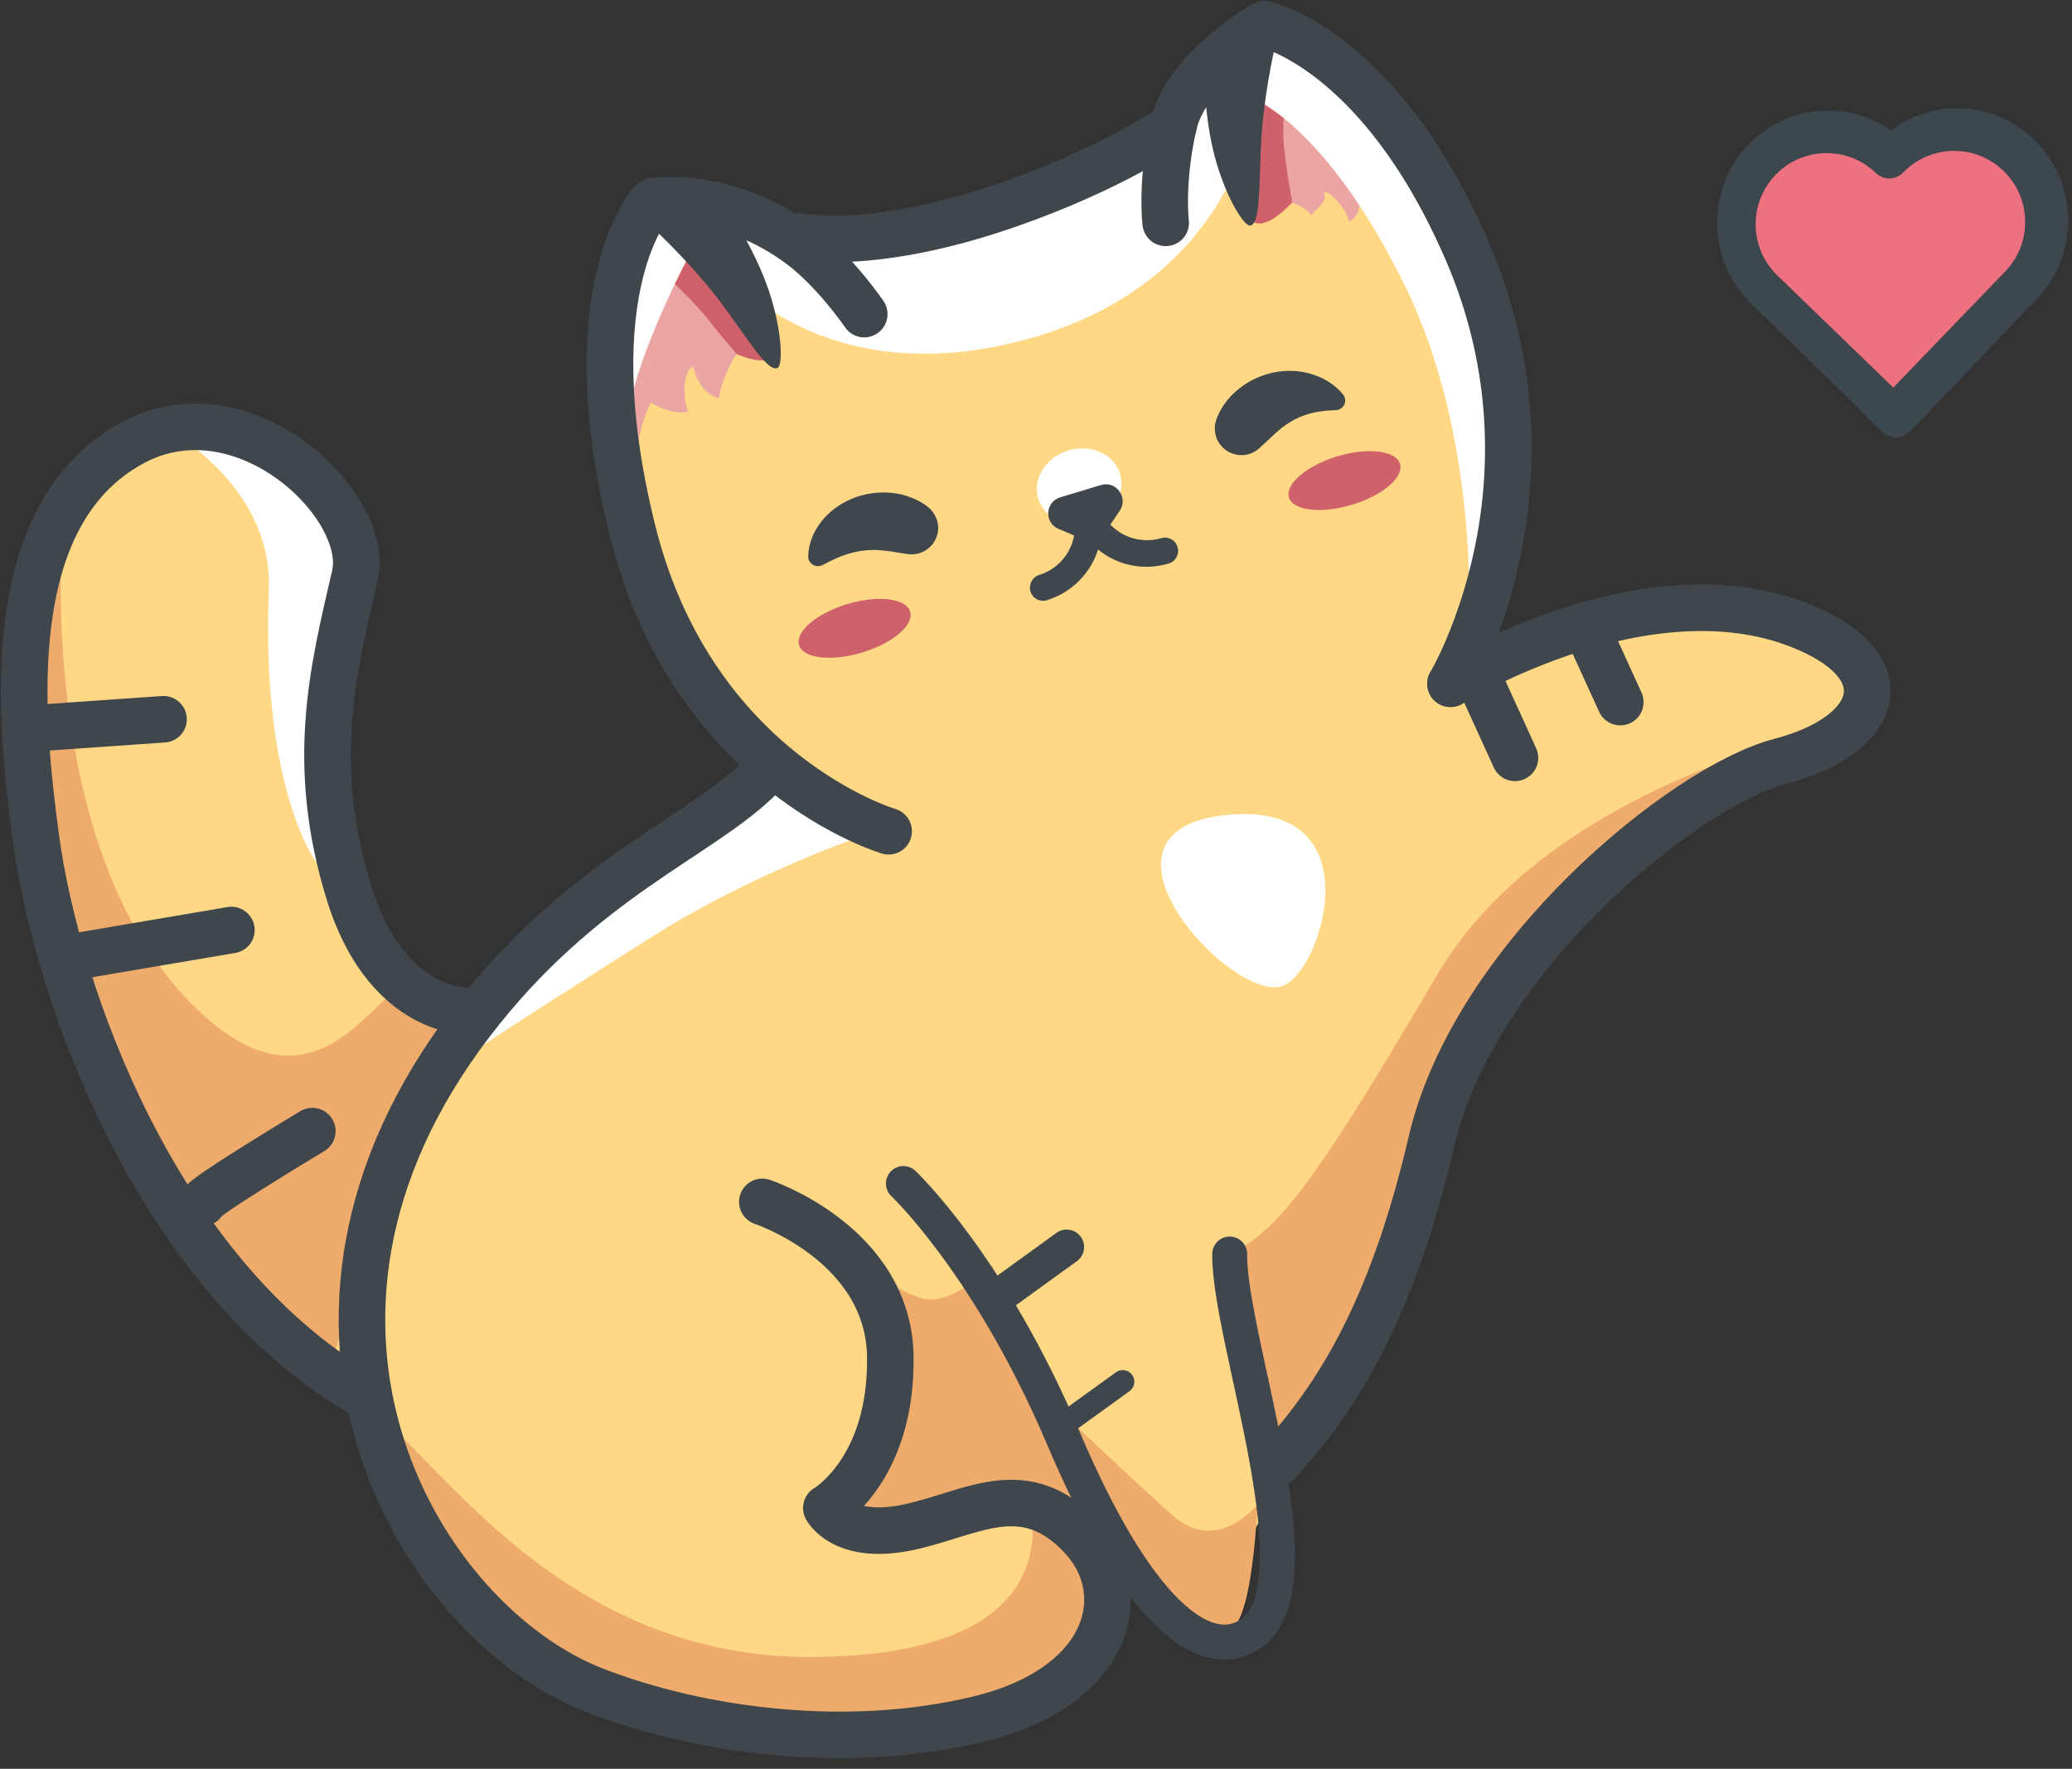 <svg width="178" height="152" viewBox="0 0 178 152" fill="none" xmlns="http://www.w3.org/2000/svg">
<rect x="0" y="0" width="178" height="152" fill="#333333" stroke="none"/>
<g clip-path="url(#clip0)">
<path d="M126.225 57.842C126.225 57.842 133.197 43.942 126.018 23.091C119.876 5.187 110.185 2.365 110.185 2.365C110.185 2.365 103.213 5.581 101.74 10.436C101.74 10.436 96.261 13.714 86.924 16.141C74.992 19.253 67.999 20.519 67.999 20.519L56.587 15.643C56.587 15.643 48.349 21.826 52.685 41.452C57.022 61.079 68.269 61.099 65.489 66.763C62.708 72.427 55.694 74.73 53.329 75.456C50.943 76.162 39.758 87.697 39.758 87.697C39.758 87.697 40.63 91.514 31.665 78.091C22.701 64.668 30.566 49.066 30.566 49.066C30.566 49.066 29.072 43.838 26.872 41.224C24.652 38.61 21.331 34.585 9.774 40.29C-1.784 45.996 3.507 74.481 8.923 92.22C14.339 109.958 30.711 119.481 30.711 119.481C30.711 119.481 34.965 133.921 51.15 145.249C67.335 156.576 92.838 143.049 92.838 143.049C92.838 143.049 95.763 137.137 96.199 133.921C96.51 131.68 102.279 138.63 104.022 137.78C104.022 137.78 116.244 117.282 117.717 113.9C119.17 110.498 125.955 85.27 131.351 82.033C136.746 78.796 143.469 68.838 152.869 65.456C162.269 62.075 160.899 56.992 157.724 55.373C154.529 53.755 143.407 51.805 138.53 54.004C131.475 57.158 126.225 57.842 126.225 57.842Z" fill="#FFD886"/>
<path d="M6.08 84.71C12.865 109.17 28.636 116.66 28.636 116.66L34.902 95.041C34.902 95.041 42.456 92.925 36.562 85.062C33.554 81.058 29.092 97.116 18.032 87.718C2.656 74.647 5.395 44.751 5.395 44.751C5.395 44.751 0.934 66.224 6.08 84.71Z" fill="#EFAB6B"/>
<path d="M91.447 121.597C96.386 136.971 101.74 141.909 105.827 139.875C107.301 139.149 107.882 132.407 108.027 129.274C108.027 129.274 104.562 133.672 100.723 130.207C96.863 126.763 91.447 121.597 91.447 121.597Z" fill="#EFAB6B"/>
<path d="M88.293 146.266C98.274 142.095 93.439 127.884 87.546 125.996C87.546 125.996 95.556 142.199 69.846 142.386C46.336 142.552 35.795 121.888 31.395 121.411C28.221 121.079 40.505 139.71 42.871 141.701C49.033 146.867 74.826 151.867 88.293 146.266Z" fill="#EFAB6B"/>
<path d="M85.222 108.755C85.222 108.755 82.379 111.66 79.952 111.68C77.545 111.68 71.61 106.867 71.61 106.867C71.61 106.867 78.167 113.402 76.32 119.523C74.474 125.622 71.61 130.332 71.61 130.332C71.61 130.332 77.482 131.514 80.284 130.664C83.106 129.813 91.344 130.705 91.344 130.705L93.232 128.88L85.222 108.755Z" fill="#EFAB6B"/>
<path d="M158.305 62.428C158.305 62.428 133.28 67.054 123.445 83.797C113.609 100.539 110.455 104.813 106.782 107.158C103.109 109.502 109.729 125.705 109.729 125.705C109.729 125.705 117.448 116.183 119.419 109.834C121.39 103.465 127.117 87.075 132.45 80.706C140.398 71.203 158.305 62.428 158.305 62.428Z" fill="#EFAB6B"/>
<path d="M116.846 16.618C116.846 16.618 117.053 18.61 115.871 19.046C115.788 18.195 114.397 16.452 113.713 16.473C114.107 17.345 113.277 17.697 112.675 18.486C112.156 17.884 111.472 17.552 110.953 17.427C110.725 16.39 110.538 15.394 110.393 14.419C110.227 13.257 110.081 12.116 110.019 10.996C109.957 9.876 109.957 8.755 110.061 7.718C110.081 7.345 110.144 6.971 110.206 6.598C113.65 8.797 116.929 12.448 119.772 17.262C120.249 18.071 120.747 19.067 121.224 20.228C119.17 17.552 116.846 16.618 116.846 16.618Z" fill="#EBA5A3"/>
<path d="M53.619 27.469C53.661 24.793 54.014 22.427 54.636 20.456C54.989 20.706 55.342 20.996 55.715 21.328C56.566 22.116 57.437 23.071 58.267 24.108C59.118 25.145 59.907 26.266 60.778 27.386C61.214 27.946 61.65 28.506 62.127 29.067C62.501 29.523 62.895 29.979 63.31 30.415C63.061 30.706 62.749 31.266 62.48 31.888C62.127 32.697 61.816 33.61 61.774 34.232C60.654 33.921 59.907 32.967 59.554 31.515C58.62 31.805 58.641 34.523 59.16 35.353C57.749 35.768 55.923 34.606 55.923 34.606C55.923 34.606 55.196 35.892 54.802 38.071C53.993 34.419 53.578 30.809 53.619 27.49C53.619 27.49 53.64 27.469 53.619 27.469Z" fill="#EBA5A3"/>
<path d="M56.006 17.738L54.242 20.871C54.242 20.871 59.429 25.602 60.778 27.386C62.106 29.108 63.31 30.436 63.31 30.436C63.31 30.436 67.46 32.282 66.256 29.128C65.053 25.996 56.006 17.738 56.006 17.738Z" fill="#CE616A"/>
<path d="M107.238 1.515L110.787 2.635C110.787 2.635 110.123 10.021 110.268 12.158C110.434 14.315 111.015 17.386 111.015 17.386C111.015 17.386 108.089 20.685 107.176 18.403C105.931 15.27 107.238 1.515 107.238 1.515Z" fill="#CE616A"/>
<path d="M105.267 70.041C92.257 71.431 105.703 86.079 110.123 84.751C113.547 83.714 118.278 68.651 105.267 70.041Z" fill="white"/>
<path d="M57.583 17.116L70.178 19.917C70.178 19.917 76.237 21.162 87.899 17.199C97.029 14.087 102.279 10.498 102.279 10.498C103.441 5.726 110.185 2.075 110.185 2.075C110.185 2.075 118.672 3.9 125.893 20.539C134.318 39.896 126.184 53.278 126.184 53.278C126.184 53.278 127.055 37.676 120.789 24.751C114.19 11.141 107.903 8.589 107.903 8.589C107.903 8.589 106.492 24.668 87.256 29.398C68.02 34.129 59.969 20.581 59.969 20.581C57.479 24.938 54.138 32.386 53.619 37.344C53.619 37.344 51.98 27.178 53.619 22.22C54.615 19.17 57.583 17.116 57.583 17.116Z" fill="white"/>
<path d="M65.323 66.763L73.872 71.909C73.872 71.909 64.721 75.02 56.213 80.373C44.572 87.697 37.227 92.614 37.227 92.614C37.227 92.614 45.34 83.547 51.046 78.257C56.732 72.967 66.983 66.328 65.323 66.763Z" fill="white"/>
<path d="M16.123 37.614C17.036 37.946 28.159 40.104 29.154 43.983C30.151 47.863 29.362 51.908 29.362 51.908C29.362 51.908 28.2 72.863 28.345 74.772C28.511 76.68 22.328 69.938 23.095 50.809C23.552 40.622 12.118 36.12 16.123 37.614Z" fill="white"/>
<path d="M65.489 103.278C65.489 103.278 76.362 106.867 76.486 116.597C76.611 126.328 70.987 129.585 70.987 129.585C70.987 129.585 72.419 132.386 77.918 131.265C83.396 130.145 87.941 126.722 92.941 132.095C97.382 136.846 95.431 145 84.019 147.738C72.585 150.477 60.052 148.713 51.129 145.269C36.085 139.46 20.688 113.776 40.464 87.884C49.946 75.456 60.218 71.929 65.343 66.763" stroke="#3F474D" stroke-width="4" stroke-miterlimit="10" stroke-linecap="round" stroke-linejoin="round"/>
<path d="M77.607 101.701C77.607 101.701 85.035 108.693 91.344 123.568C97.652 138.444 103.4 142.883 107.28 140.498C113.692 136.576 105.537 115.062 105.641 107.759" stroke="#3F474D" stroke-width="3" stroke-miterlimit="10" stroke-linecap="round" stroke-linejoin="round"/>
<path d="M91.634 107.157L85.845 111.348" stroke="#3F474D" stroke-width="3" stroke-miterlimit="10" stroke-linecap="round" stroke-linejoin="round"/>
<path d="M96.448 118.734L91.655 122.199" stroke="#3F474D" stroke-width="2" stroke-miterlimit="10" stroke-linecap="round" stroke-linejoin="round"/>
<path d="M39.758 86.846C39.758 86.846 33.056 86.763 29.964 76.68C26.581 65.622 28.573 57.697 30.483 49.481C31.893 43.444 20.916 32.905 11.392 38.05C-0.021 44.212 1.681 61.597 3.092 72.054C4.918 85.477 13.384 109.149 30.669 119.523" stroke="#3F474D" stroke-width="4" stroke-miterlimit="10" stroke-linecap="round" stroke-linejoin="round"/>
<path d="M17.41 103.361C17.161 103.008 26.83 97.199 26.83 97.199" stroke="#3F474D" stroke-width="4" stroke-miterlimit="10" stroke-linecap="round" stroke-linejoin="round"/>
<path d="M6.08 82.261L19.879 79.917" stroke="#3F474D" stroke-width="4" stroke-miterlimit="10" stroke-linecap="round" stroke-linejoin="round"/>
<path d="M3.943 62.51L14.048 61.805" stroke="#3F474D" stroke-width="4" stroke-miterlimit="10" stroke-linecap="round" stroke-linejoin="round"/>
<path d="M124.607 58.755C124.607 58.755 134.774 41.743 126.018 21.515C118.485 4.129 108.608 2.075 108.608 2.075C108.608 2.075 101.906 5.83 100.806 10.788C99.706 15.747 100.142 19.149 100.142 19.149" stroke="#3F474D" stroke-width="4" stroke-miterlimit="10" stroke-linecap="round" stroke-linejoin="round"/>
<path d="M76.341 71.431C76.341 71.431 59.492 66.473 54.325 45.539C49.158 24.606 56.047 17.303 56.047 17.303C56.047 17.303 62.355 16.245 68.85 21.141C71.776 23.361 74.245 26.992 74.245 26.992" stroke="#3F474D" stroke-width="4" stroke-miterlimit="10" stroke-linecap="round" stroke-linejoin="round"/>
<path d="M100.827 10.788C100.827 10.788 95.618 14.481 86.488 17.635C74.847 21.66 68.746 20.311 68.746 20.311" stroke="#3F474D" stroke-width="4" stroke-miterlimit="10" stroke-linecap="round" stroke-linejoin="round"/>
<path d="M62.065 17.22C62.065 17.22 64.513 20.809 65.82 24.336C67.148 27.884 67.356 31.452 66.754 31.639C65.696 31.95 63.496 27.78 60.654 24.398C57.811 21.016 54.719 18.319 54.719 18.319L57.749 17.199L62.065 17.22Z" fill="#3F474D"/>
<path d="M103.4 4.772C103.4 4.772 103.337 9.129 104.188 12.78C105.039 16.473 106.844 19.564 107.446 19.378C108.483 19.046 108.027 14.357 108.525 9.979C109.023 5.602 109.895 2.51 109.895 2.51L106.969 2.365L103.4 4.772Z" fill="#3F474D"/>
<path d="M89.189 42.846C88.677 41.146 89.835 39.293 91.777 38.707C93.719 38.122 95.709 39.026 96.222 40.726C96.735 42.426 95.576 44.279 93.634 44.865C91.692 45.45 89.702 44.547 89.189 42.846Z" fill="white"/>
<path d="M110.725 42.739C111.077 43.88 113.484 44.17 116.12 43.382C118.755 42.593 120.623 41.017 120.27 39.855C119.917 38.714 117.51 38.423 114.875 39.212C112.239 40.021 110.393 41.597 110.725 42.739Z" fill="#CE616A"/>
<path d="M68.643 55.435C68.995 56.577 71.402 56.867 74.038 56.079C76.673 55.29 78.541 53.714 78.188 52.552C77.835 51.411 75.428 51.12 72.793 51.908C70.157 52.697 68.311 54.274 68.643 55.435Z" fill="#CE616A"/>
<path d="M89.289 49.398C90.846 48.921 91.987 47.593 92.277 46.016L90.949 45.456C89.684 44.938 89.787 43.133 91.074 42.738L94.581 41.68C95.888 41.286 96.946 42.759 96.199 43.88L95.39 45.083C96.51 46.245 98.171 46.701 99.748 46.245C100.349 46.058 100.993 46.411 101.159 47.012C101.345 47.614 100.993 48.257 100.391 48.423C98.254 49.066 95.992 48.589 94.332 47.22C93.688 49.274 92.049 50.933 89.933 51.577C89.331 51.763 88.688 51.411 88.522 50.809C88.356 50.207 88.688 49.585 89.289 49.398Z" fill="#3F474D"/>
<path d="M70.759 48.506L70.676 48.547C70.552 48.61 70.406 48.651 70.261 48.651C69.784 48.651 69.41 48.257 69.431 47.78C69.452 46.742 69.867 45.705 70.531 44.855C71.195 43.983 72.129 43.298 73.166 42.863C74.204 42.427 75.386 42.24 76.528 42.344C77.669 42.448 78.81 42.863 79.703 43.547C80.325 44.045 80.699 44.855 80.574 45.684C80.387 46.929 79.225 47.801 77.98 47.614L77.565 47.552C77.005 47.469 76.528 47.365 76.03 47.323C75.532 47.261 75.034 47.24 74.494 47.282C73.955 47.323 73.394 47.427 72.793 47.614C72.191 47.801 71.548 48.091 70.759 48.506Z" fill="#3F474D"/>
<path d="M106.491 33.361C107.404 32.635 108.484 32.178 109.583 31.971C110.683 31.784 111.824 31.846 112.841 32.199C113.858 32.531 114.771 33.133 115.393 33.921C115.497 34.045 115.559 34.212 115.559 34.398C115.58 34.855 115.207 35.228 114.75 35.249H114.667C113.837 35.27 113.132 35.373 112.509 35.539C111.887 35.726 111.347 35.954 110.87 36.245C110.393 36.535 109.998 36.846 109.625 37.178C109.251 37.51 108.919 37.863 108.484 38.236L108.172 38.527C107.57 39.066 106.72 39.274 105.91 38.983C104.707 38.589 104.084 37.282 104.479 36.079C104.852 35.021 105.578 34.066 106.491 33.361Z" fill="#3F474D"/>
<path d="M127.47 59.253L130.147 65.124" stroke="#3F474D" stroke-width="4" stroke-miterlimit="10" stroke-linecap="round" stroke-linejoin="round"/>
<path d="M139.194 60.332L136.517 54.46" stroke="#3F474D" stroke-width="4" stroke-miterlimit="10" stroke-linecap="round" stroke-linejoin="round"/>
<path d="M109.749 125.705C114.501 120.456 119.44 113.278 122.967 98.112C126.661 82.24 144.693 67.593 152.89 65.436C161.107 63.299 163.182 57.904 156.106 54.398C142.473 47.656 124.607 58.755 124.607 58.755" stroke="#3F474D" stroke-width="4" stroke-miterlimit="10" stroke-linecap="round" stroke-linejoin="round"/>
</g>
<path d="M162.922 37.597C163.35 37.589 163.774 37.416 164.095 37.08L174.998 25.654C175.001 25.651 175.007 25.645 175.011 25.64C176.775 23.788 177.721 21.353 177.676 18.781C177.631 16.206 176.598 13.802 174.767 12.013C172.936 10.223 170.527 9.262 167.983 9.307C165.962 9.342 164.048 10.008 162.461 11.209C160.833 10.064 158.897 9.465 156.876 9.501C154.332 9.545 151.958 10.59 150.19 12.442C148.423 14.294 147.474 16.732 147.519 19.307C147.564 21.882 148.597 24.286 150.422 26.069C150.426 26.074 150.431 26.078 150.435 26.082L161.73 37.122C162.063 37.446 162.494 37.604 162.922 37.597Z" fill="#3D474E"/>
<path d="M152.686 23.666C151.514 22.532 150.853 21.009 150.825 19.377C150.796 17.745 151.404 16.199 152.535 15.025C153.667 13.851 155.187 13.189 156.816 13.16C158.445 13.132 159.987 13.741 161.159 14.874C161.473 15.179 161.896 15.346 162.333 15.338C162.77 15.331 163.187 15.149 163.491 14.834C164.622 13.66 166.143 12.997 167.771 12.969C169.4 12.941 170.942 13.549 172.114 14.683C173.286 15.817 173.947 17.34 173.975 18.973C174.004 20.605 173.397 22.15 172.265 23.325C172.262 23.327 172.257 23.333 172.253 23.337L162.647 33.305L152.7 23.679C152.695 23.675 152.691 23.671 152.686 23.666Z" fill="#EE717F"/>
<defs>
<clipPath id="clip0">
<rect width="162.476" height="151.141" fill="white" transform="matrix(-1 0 0 1 162.476 0)"/>
</clipPath>
</defs>
</svg>

